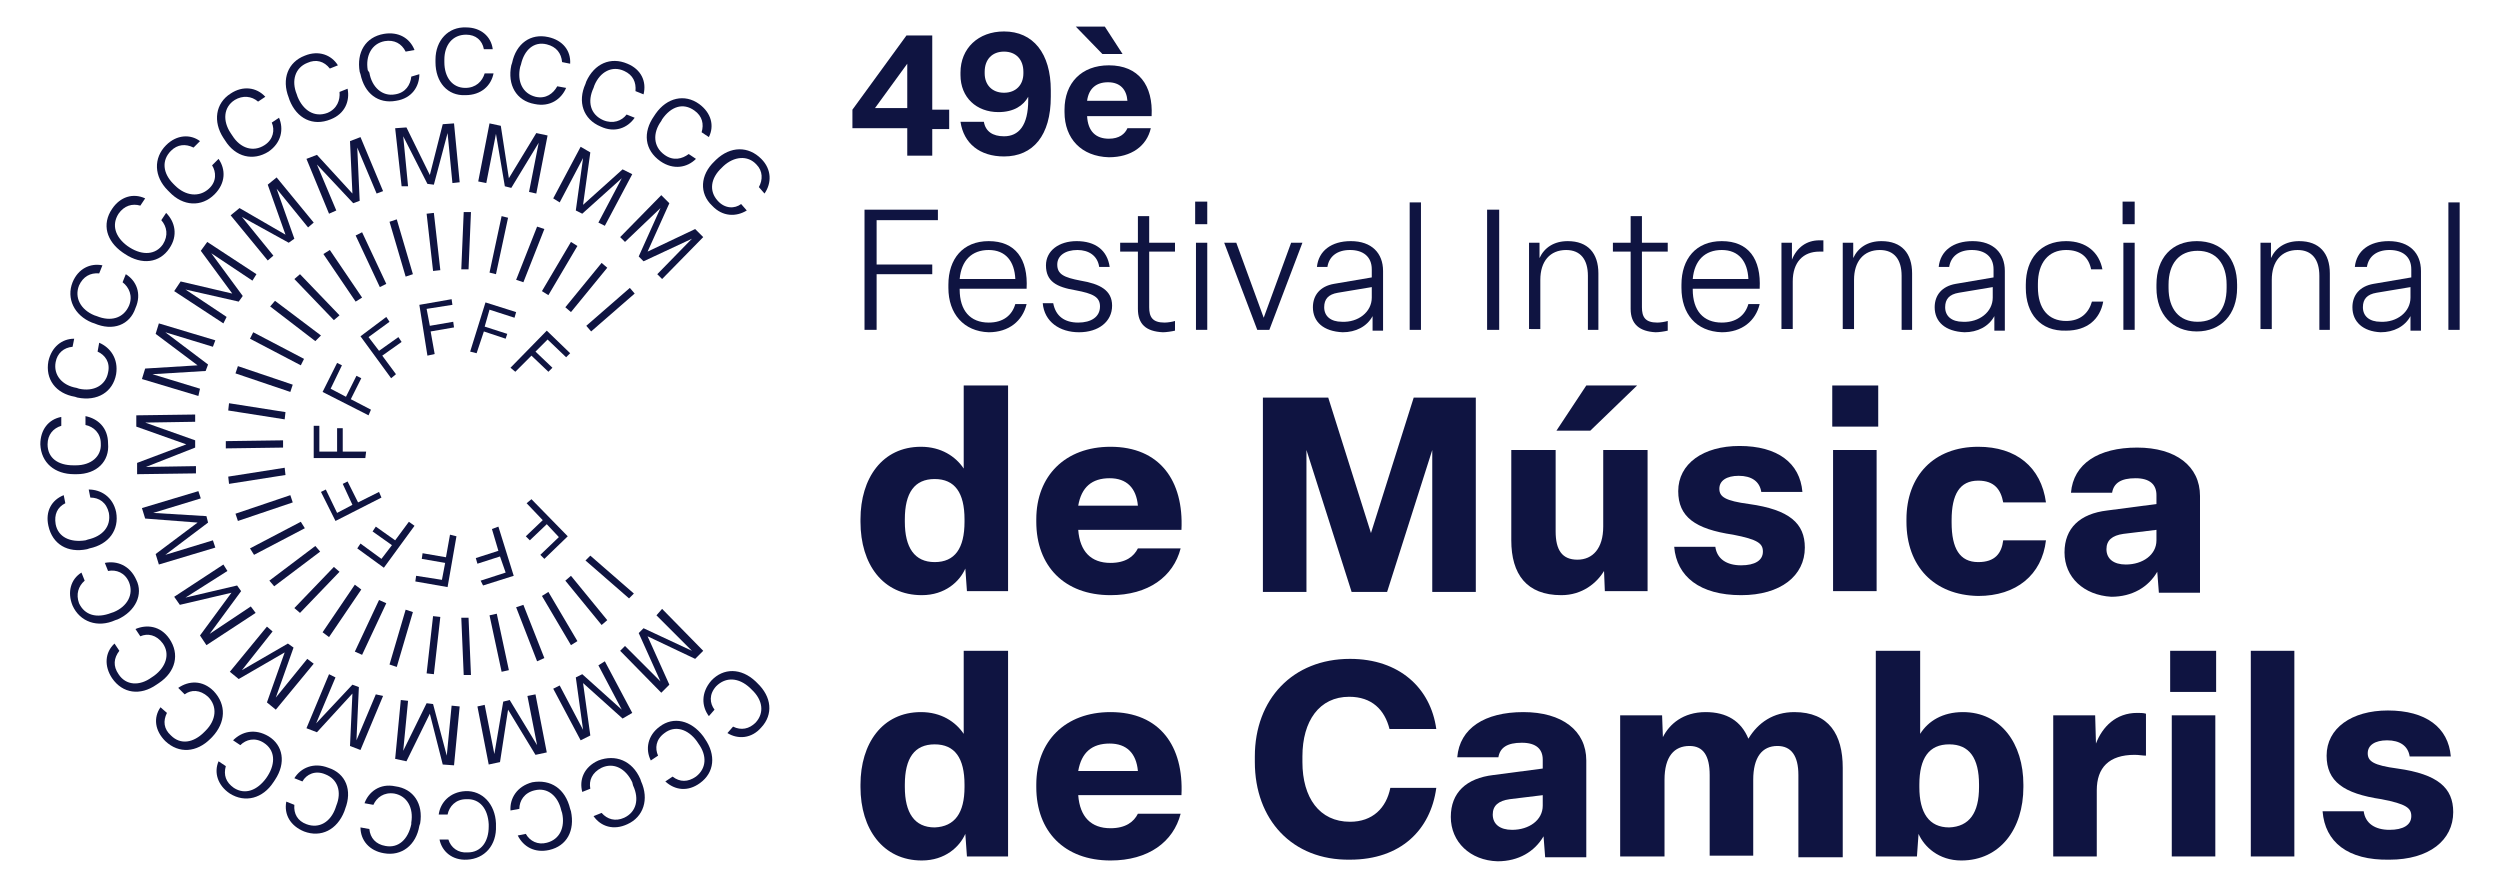<?xml version="1.0" encoding="utf-8"?>
<!-- Generator: Adobe Illustrator 28.3.0, SVG Export Plug-In . SVG Version: 6.00 Build 0)  -->
<svg version="1.1" id="Capa_1" xmlns="http://www.w3.org/2000/svg" xmlns:xlink="http://www.w3.org/1999/xlink" x="0px" y="0px"
	 viewBox="0 0 310 110" style="enable-background:new 0 0 310 110;" xml:space="preserve">
<style type="text/css">
	.st0{fill:#0F1441;}
</style>
<g>
	<g>
		<g>
			<path class="st0" d="M106.7,64.7v-0.3c0-5.1,2.7-9,7.5-9c2.5,0,4.3,1.2,5.3,2.7V47.8h5.5v25.5h-5.1l-0.2-2.8
				c-0.7,1.6-2.5,3.3-5.4,3.3C109.5,73.8,106.7,70,106.7,64.7z M119.6,64.7v-0.3c0-3.3-1.2-5-3.7-5c-2.5,0-3.7,1.7-3.7,5v0.3
				c0,3.2,1.2,5,3.7,5C118.4,69.7,119.6,68,119.6,64.7z"/>
			<path class="st0" d="M128.5,64.7v-0.3c0-5.4,3.6-9,9.2-9c6.1,0,9.1,4.2,8.8,10.3h-12.8c0.2,2.7,1.6,4.1,4,4.1
				c1.9,0,2.9-0.8,3.4-1.8h5.3c-0.9,3.5-4,5.8-8.7,5.8C132,73.8,128.5,70.2,128.5,64.7z M141.1,62.7c-0.2-2.2-1.4-3.4-3.5-3.4
				c-2.2,0-3.5,1.1-3.9,3.4H141.1z"/>
			<path class="st0" d="M156.6,73.4V49.3h8.1l5.3,16.8l5.3-16.8h7.7v24.1h-5.4V55.8l-5.6,17.6h-4.4l-5.6-17.6v17.6H156.6z"/>
			<path class="st0" d="M187.4,67V55.8h5.5v10.1c0,2.3,0.8,3.5,2.7,3.5c1.9,0,3.2-1.4,3.2-4.1v-9.5h5.5v17.5H199l-0.1-2.5
				c-0.9,1.5-2.7,3-5.3,3C189.3,73.8,187.4,71.2,187.4,67z M193,53.4l3.7-5.6h6.3l-5.8,5.6H193z"/>
			<path class="st0" d="M207.6,67.8h5.1c0.2,1.5,1.4,2.3,3.2,2.3c1.7,0,2.7-0.6,2.7-1.7c0-1-0.6-1.5-3.7-2.1
				c-4.7-0.7-6.8-2.2-6.8-5.4c0-3.4,3.1-5.6,7.6-5.6c4.7,0,7.5,2.1,7.8,5.7h-5.1c-0.2-1.3-1.2-2-2.8-2c-1.5,0-2.4,0.6-2.4,1.6
				c0,1,0.7,1.5,3.7,1.9c5,0.7,6.9,2.4,6.9,5.4c0,3.5-3,5.9-7.9,5.9C210.8,73.8,207.9,71.5,207.6,67.8z"/>
			<path class="st0" d="M227.2,52.9v-5.1h5.7v5.1H227.2z M227.3,73.4V55.8h5.4v17.5H227.3z"/>
			<path class="st0" d="M236.4,64.7v-0.3c0-5.4,3.4-9,8.9-9c4.7,0,7.8,2.5,8.4,6.9h-5.3c-0.3-1.6-1.1-2.7-3.1-2.7
				c-2.3,0-3.3,1.7-3.3,4.9v0.3c0,3.2,1,4.9,3.3,4.9c2.1,0,2.9-1.1,3.1-2.7h5.3c-0.5,4.3-3.7,6.9-8.4,6.9
				C239.8,73.8,236.4,70.2,236.4,64.7z"/>
			<path class="st0" d="M256,68.5c0-3,1.9-4.8,5.3-5.2l6.1-0.8v-1.1c0-1.3-0.8-2.1-2.6-2.1c-1.8,0-2.7,0.6-2.9,1.8h-5.1
				c0.3-3.6,3.4-5.6,8.2-5.6c4.8,0,7.8,2.3,7.8,6v12h-5.1l-0.2-2.6c-1.1,1.9-3.1,3.1-5.7,3.1C258.4,73.8,256,71.6,256,68.5z
				 M267.4,67v-1.3l-4.1,0.5c-1.4,0.2-2.1,0.8-2.1,1.9c0,1.2,0.9,1.9,2.4,1.9C265.7,70,267.4,68.8,267.4,67z"/>
		</g>
		<g>
			<path class="st0" d="M106.7,97.6v-0.3c0-5.1,2.7-9,7.5-9c2.5,0,4.3,1.2,5.3,2.7V80.7h5.5v25.5h-5.1l-0.2-2.8
				c-0.7,1.6-2.5,3.3-5.4,3.3C109.5,106.7,106.7,102.8,106.7,97.6z M119.6,97.6v-0.3c0-3.3-1.2-5-3.7-5c-2.5,0-3.7,1.7-3.7,5v0.3
				c0,3.2,1.2,5,3.7,5C118.4,102.5,119.6,100.8,119.6,97.6z"/>
			<path class="st0" d="M128.5,97.6v-0.3c0-5.4,3.6-9,9.2-9c6.1,0,9.1,4.2,8.8,10.3h-12.8c0.2,2.7,1.6,4.1,4,4.1
				c1.9,0,2.9-0.8,3.4-1.8h5.3c-0.9,3.5-4,5.8-8.7,5.8C132,106.7,128.5,103.1,128.5,97.6z M141.1,95.6c-0.2-2.2-1.4-3.4-3.5-3.4
				c-2.2,0-3.5,1.1-3.9,3.4H141.1z"/>
			<path class="st0" d="M155.6,94.5v-0.7c0-7.1,4.7-12.1,11.8-12.1c6.1,0,10,3.6,10.7,8.7h-5.8c-0.6-2.4-2.2-4-5-4
				c-3.7,0-5.8,3-5.8,7.4v0.7c0,4.4,2.1,7.4,5.9,7.4c2.8,0,4.5-1.7,5-4.2h5.7c-0.7,5.2-4.4,8.9-10.7,8.9
				C160.2,106.7,155.6,101.6,155.6,94.5z"/>
			<path class="st0" d="M179.9,101.3c0-3,1.9-4.8,5.3-5.2l6.1-0.8v-1.1c0-1.3-0.8-2.1-2.6-2.1c-1.8,0-2.7,0.6-2.9,1.8h-5.1
				c0.3-3.6,3.4-5.6,8.2-5.6c4.8,0,7.8,2.3,7.8,6v12h-5.1l-0.2-2.6c-1.1,1.9-3.1,3.1-5.7,3.1C182.3,106.7,179.9,104.4,179.9,101.3z
				 M191.3,99.9v-1.3l-4.1,0.5c-1.4,0.2-2.1,0.8-2.1,1.9c0,1.2,0.9,1.9,2.4,1.9C189.6,102.9,191.3,101.7,191.3,99.9z"/>
			<path class="st0" d="M200.9,106.2V88.7h5.2l0.1,2.7c0.8-1.6,2.5-3.1,5.3-3.1c2.6,0,4.4,1.1,5.3,3.3c1.2-2,3.1-3.3,5.7-3.3
				c4.3,0,6,2.8,6,6.9v11.1H223V96.1c0-2.4-0.9-3.6-2.6-3.6c-1.9,0-3,1.4-3,4.2v9.4h-5.4V96.1c0-2.4-0.8-3.6-2.5-3.6
				c-1.9,0-3.1,1.3-3.1,4.2v9.5H200.9z"/>
			<path class="st0" d="M237.9,103.4l-0.2,2.8h-5.1V80.7h5.5V91c1-1.6,2.8-2.7,5.3-2.7c4.7,0,7.5,3.9,7.5,9v0.3
				c0,5.2-2.9,9.1-7.7,9.1C240.4,106.7,238.6,105,237.9,103.4z M245.4,97.6v-0.3c0-3.3-1.2-5-3.7-5c-2.5,0-3.7,1.7-3.7,5v0.3
				c0,3.2,1.2,5,3.7,5C244.2,102.5,245.4,100.8,245.4,97.6z"/>
			<path class="st0" d="M254.6,106.2V88.7h5.2l0.1,3.5c0.8-2.1,2.5-3.8,5.1-3.8c0.4,0,0.8,0,1.1,0.1v5.2c-0.4,0-0.9-0.1-1.4-0.1
				c-3.2,0-4.7,1.6-4.7,4.4v8.2H254.6z"/>
			<path class="st0" d="M269.1,85.8v-5.1h5.7v5.1H269.1z M269.3,106.2V88.7h5.4v17.5H269.3z"/>
			<path class="st0" d="M279.1,106.2V80.7h5.4v25.5H279.1z"/>
			<path class="st0" d="M288,100.6h5.1c0.2,1.5,1.4,2.3,3.2,2.3c1.7,0,2.7-0.6,2.7-1.7c0-1-0.6-1.5-3.7-2.1
				c-4.7-0.7-6.8-2.2-6.8-5.4c0-3.4,3.1-5.6,7.6-5.6c4.7,0,7.5,2.1,7.8,5.7h-5.1c-0.2-1.3-1.2-2-2.8-2c-1.5,0-2.4,0.6-2.4,1.6
				c0,1,0.7,1.5,3.7,1.9c5,0.7,6.9,2.4,6.9,5.4c0,3.5-3,5.9-7.9,5.9C291.1,106.7,288.3,104.4,288,100.6z"/>
		</g>
		<g>
			<path class="st0" d="M112.5,19.2v-3.3h-6.8v-2.3l6.7-9.2h3.2v9.2h2.1v2.4h-2.1v3.3H112.5z M108.5,13.4h4V7.9L108.5,13.4z"/>
			<path class="st0" d="M119.1,15.1h2.9c0.2,1.2,1.1,1.8,2.5,1.8c1.8,0,3-1.3,3-4.5V12c-0.6,1.1-1.8,1.9-3.7,1.9
				c-2.7,0-4.7-1.8-4.7-4.6V9c0-3,2.2-5.1,5.4-5.1c3.6,0,5.8,2.7,5.8,7.3V12c0,4.8-2.2,7.4-5.8,7.4
				C121.5,19.4,119.5,17.8,119.1,15.1z M126.9,9.1V8.9c0-1.5-0.9-2.5-2.4-2.5c-1.5,0-2.4,1-2.4,2.5v0.2c0,1.4,0.9,2.4,2.4,2.4
				C126,11.5,126.9,10.5,126.9,9.1z"/>
			<path class="st0" d="M132,13.9v-0.3c0-3.3,2.1-5.5,5.5-5.5c3.7,0,5.5,2.5,5.3,6.3h-8c0.1,1.9,1.1,2.8,2.7,2.8
				c1.3,0,2-0.6,2.3-1.3h2.9c-0.5,2.2-2.4,3.6-5.2,3.6C134.1,19.4,132,17.2,132,13.9z M136.7,6.7l-3.3-3.4h3.6l2.2,3.4H136.7z
				 M139.8,12.5c-0.1-1.4-0.9-2.3-2.4-2.3c-1.5,0-2.4,0.8-2.6,2.3H139.8z"/>
		</g>
		<g>
			<path class="st0" d="M107.2,40.9V26h9.1v1.3h-7.6v5.5h6.9V34h-6.9v6.9H107.2z"/>
			<path class="st0" d="M117.6,35.7v-0.4c0-3.2,1.8-5.4,5-5.4c3.3,0,4.9,2.2,4.7,5.9H119v0.1c0,2.6,1.3,4.1,3.6,4.1
				c1.8,0,2.9-0.9,3.3-2.3h1.4c-0.5,2.1-2.2,3.5-4.7,3.5C119.5,41.1,117.6,38.9,117.6,35.7z M125.9,34.6c-0.1-2.2-1.2-3.6-3.3-3.6
				c-2.1,0-3.4,1.3-3.6,3.6H125.9z"/>
			<path class="st0" d="M129.3,37.6h1.3c0.3,1.6,1.4,2.4,3.1,2.4c1.6,0,2.7-0.7,2.7-2c0-1.2-0.9-1.6-3-2c-2.4-0.4-3.7-1.1-3.7-3.1
				c0-1.8,1.6-3,3.8-3c2.3,0,3.8,1.1,4.1,3.2h-1.3c-0.2-1.4-1.3-2.1-2.7-2.1c-1.5,0-2.5,0.7-2.5,1.8c0,1.2,0.8,1.6,2.9,2
				c2.4,0.4,3.9,1.2,3.9,3.1c0,2-1.7,3.3-4.1,3.3S129.5,39.9,129.3,37.6z"/>
			<path class="st0" d="M141.1,38.3v-7.1h-2.2v-1.1h2.2v-3.3h1.4v3.3h3.2v1.1h-3.2v6.9c0,1.2,0.4,1.9,1.9,1.9c0.4,0,1-0.1,1.3-0.2
				v1.2c-0.4,0.1-1.1,0.2-1.5,0.2C142.1,41.1,141.1,40.2,141.1,38.3z"/>
			<path class="st0" d="M148.2,27.8v-2.8h1.5v2.8H148.2z M148.3,40.9V30.1h1.4v10.8H148.3z"/>
			<path class="st0" d="M155.9,40.9l-4.1-10.8h1.5l3.4,9.3l3.4-9.3h1.4l-4.1,10.8H155.9z"/>
			<path class="st0" d="M162.8,38.1c0-1.5,0.9-2.6,2.6-2.9l4.7-0.8v-1c0-1.6-1.1-2.4-2.7-2.4c-1.6,0-2.6,0.8-2.8,2.1h-1.3
				c0.2-2,1.8-3.2,4.2-3.2c2.6,0,4,1.5,4,3.7v7.4h-1.3l0-1.8c-0.7,1.3-2.1,2-3.7,2C164.1,41.1,162.8,39.9,162.8,38.1z M170.1,36.9
				v-1.3l-4.2,0.7c-1.2,0.2-1.7,0.8-1.7,1.8c0,1.1,0.8,1.8,2.2,1.8C168.4,40,170.1,38.7,170.1,36.9z"/>
			<path class="st0" d="M174.8,40.9V25.1h1.4v15.8H174.8z"/>
			<path class="st0" d="M184.4,40.9V26h1.5v14.9H184.4z"/>
			<path class="st0" d="M189.6,40.9V30.1h1.3l0,1.9c0.6-1.3,1.8-2.1,3.5-2.1c2.5,0,3.8,1.5,3.8,4v7h-1.3v-6.7c0-2-0.9-3.2-2.7-3.2
				c-2,0-3.2,1.4-3.2,3.7v6.1H189.6z"/>
			<path class="st0" d="M202.2,38.3v-7.1H200v-1.1h2.2v-3.3h1.4v3.3h3.2v1.1h-3.2v6.9c0,1.2,0.4,1.9,1.9,1.9c0.4,0,1-0.1,1.3-0.2
				v1.2c-0.4,0.1-1.1,0.2-1.5,0.2C203.3,41.1,202.2,40.2,202.2,38.3z"/>
			<path class="st0" d="M208.5,35.7v-0.4c0-3.2,1.8-5.4,5-5.4c3.3,0,4.9,2.2,4.7,5.9h-8.3v0.1c0,2.6,1.3,4.1,3.6,4.1
				c1.8,0,2.9-0.9,3.3-2.3h1.4c-0.5,2.1-2.2,3.5-4.7,3.5C210.3,41.1,208.5,38.9,208.5,35.7z M216.8,34.6c-0.1-2.2-1.2-3.6-3.3-3.6
				c-2.1,0-3.4,1.3-3.6,3.6H216.8z"/>
			<path class="st0" d="M220.9,40.9V30.1h1.3l0,2.1c0.6-1.5,1.8-2.4,3.4-2.4c0.1,0,0.3,0,0.5,0v1.4c-0.2,0-0.3,0-0.5,0
				c-2,0-3.3,1.3-3.3,3.7v5.9H220.9z"/>
			<path class="st0" d="M228.5,40.9V30.1h1.3l0,1.9c0.6-1.3,1.8-2.1,3.5-2.1c2.5,0,3.8,1.5,3.8,4v7h-1.3v-6.7c0-2-0.9-3.2-2.7-3.2
				c-2,0-3.2,1.4-3.2,3.7v6.1H228.5z"/>
			<path class="st0" d="M239.9,38.1c0-1.5,0.9-2.6,2.6-2.9l4.7-0.8v-1c0-1.6-1.1-2.4-2.7-2.4c-1.6,0-2.6,0.8-2.8,2.1h-1.3
				c0.2-2,1.8-3.2,4.2-3.2c2.6,0,4,1.5,4,3.7v7.4h-1.3l0-1.8c-0.7,1.3-2.1,2-3.7,2C241.2,41.1,239.9,39.9,239.9,38.1z M247.1,36.9
				v-1.3l-4.2,0.7c-1.2,0.2-1.7,0.8-1.7,1.8c0,1.1,0.8,1.8,2.2,1.8C245.4,40,247.1,38.7,247.1,36.9z"/>
			<path class="st0" d="M251.2,35.7v-0.4c0-3.2,1.8-5.4,5-5.4c2.5,0,4.1,1.4,4.5,3.5h-1.4c-0.3-1.5-1.3-2.4-3.1-2.4
				c-2.2,0-3.5,1.6-3.5,4.2v0.4c0,2.7,1.3,4.2,3.5,4.2c1.8,0,2.8-1,3.2-2.4h1.4c-0.4,2.2-2,3.6-4.6,3.6
				C253,41.1,251.2,38.9,251.2,35.7z"/>
			<path class="st0" d="M263.2,27.8v-2.8h1.5v2.8H263.2z M263.3,40.9V30.1h1.4v10.8H263.3z"/>
			<path class="st0" d="M267.4,35.7v-0.4c0-3.3,1.9-5.4,5-5.4c3.1,0,5,2.1,5,5.4v0.4c0,3.3-2,5.4-5,5.4
				C269.4,41.1,267.4,39,267.4,35.7z M276.1,35.7v-0.4c0-2.6-1.3-4.2-3.6-4.2c-2.3,0-3.6,1.6-3.6,4.2v0.4c0,2.6,1.3,4.2,3.6,4.2
				C274.8,39.9,276.1,38.4,276.1,35.7z"/>
			<path class="st0" d="M280.3,40.9V30.1h1.3l0,1.9c0.6-1.3,1.8-2.1,3.5-2.1c2.5,0,3.8,1.5,3.8,4v7h-1.3v-6.7c0-2-0.9-3.2-2.7-3.2
				c-2,0-3.2,1.4-3.2,3.7v6.1H280.3z"/>
			<path class="st0" d="M291.7,38.1c0-1.5,0.9-2.6,2.6-2.9l4.7-0.8v-1c0-1.6-1.1-2.4-2.7-2.4c-1.6,0-2.6,0.8-2.8,2.1H292
				c0.2-2,1.8-3.2,4.2-3.2c2.6,0,4,1.5,4,3.7v7.4h-1.3l0-1.8c-0.7,1.3-2.1,2-3.7,2C293,41.1,291.7,39.9,291.7,38.1z M298.9,36.9
				v-1.3l-4.2,0.7c-1.2,0.2-1.7,0.8-1.7,1.8c0,1.1,0.8,1.8,2.2,1.8C297.2,40,298.9,38.7,298.9,36.9z"/>
			<path class="st0" d="M303.6,40.9V25.1h1.4v15.8H303.6z"/>
		</g>
	</g>
	<g>
		<g>
			<path class="st0" d="M93.7,84.5l0.2,0.2c1.8,1.7,2,3.9,0.5,5.5c-1.2,1.4-2.9,1.5-4.2,0.7l0.7-0.8c1,0.5,2,0.3,2.8-0.5
				c1.1-1.2,0.9-2.8-0.5-4.1L93,85.3c-1.4-1.3-3-1.4-4.2-0.2c-0.9,1-0.8,2.1-0.2,2.9l-0.7,0.8c-0.9-1.2-1-2.9,0.3-4.4
				C89.7,82.8,91.9,82.8,93.7,84.5z"/>
			<path class="st0" d="M87.2,91.3l0.2,0.3c1.4,2,1.2,4.2-0.6,5.5c-1.5,1.1-3.1,0.9-4.3-0.2l0.9-0.6c0.9,0.7,1.9,0.7,2.9,0
				c1.3-1,1.4-2.6,0.3-4.1l-0.2-0.3c-1.1-1.5-2.7-2-4-1c-1.1,0.8-1.2,1.9-0.8,2.8l-0.9,0.6c-0.7-1.4-0.4-3.1,1.1-4.2
				C83.5,88.8,85.7,89.3,87.2,91.3z"/>
			<path class="st0" d="M79.4,96.6l0.1,0.3c1,2.2,0.3,4.4-1.7,5.3c-1.7,0.8-3.3,0.3-4.2-1l1-0.4c0.7,0.8,1.7,1.1,2.8,0.6
				c1.5-0.7,1.9-2.3,1.1-4L78.4,97c-0.8-1.7-2.3-2.5-3.8-1.8c-1.2,0.6-1.6,1.6-1.4,2.6l-1,0.4c-0.4-1.5,0.2-3.1,2-3.9
				C76.3,93.5,78.4,94.3,79.4,96.6z"/>
			<path class="st0" d="M70.7,100.3l0.1,0.3c0.5,2.4-0.5,4.3-2.7,4.8c-1.8,0.4-3.2-0.4-3.9-1.8l1-0.2c0.5,0.9,1.5,1.4,2.6,1.1
				c1.6-0.4,2.3-1.9,1.9-3.7l-0.1-0.3c-0.4-1.8-1.7-2.9-3.3-2.5c-1.3,0.3-1.9,1.3-1.9,2.3l-1.1,0.2c-0.1-1.5,0.8-3,2.7-3.5
				C68.3,96.6,70.1,97.8,70.7,100.3z"/>
			<path class="st0" d="M61.5,102.1l0,0.3c0.1,2.4-1.4,4.1-3.6,4.2c-1.8,0.1-3.1-1-3.4-2.5l1.1,0c0.3,1,1.2,1.7,2.4,1.6
				c1.7,0,2.6-1.4,2.6-3.2l0-0.3c-0.1-1.9-1.1-3.2-2.8-3.1c-1.3,0-2.1,0.9-2.3,1.9l-1.1,0c0.2-1.5,1.4-2.8,3.3-2.9
				C59.8,98,61.4,99.7,61.5,102.1z"/>
			<path class="st0" d="M52.1,102.1l-0.1,0.3c-0.4,2.4-2.2,3.8-4.4,3.4c-1.8-0.3-2.9-1.6-2.9-3.2l1.1,0.2c0.1,1.1,0.8,1.9,2,2.1
				c1.6,0.3,2.8-0.8,3.2-2.7L51,102c0.3-1.8-0.5-3.3-2.1-3.6c-1.3-0.2-2.2,0.5-2.6,1.4l-1.1-0.2c0.5-1.4,1.9-2.5,3.8-2.1
				C51.3,97.8,52.5,99.7,52.1,102.1z"/>
			<path class="st0" d="M42.8,100.3l-0.1,0.3c-0.9,2.3-2.9,3.3-5,2.5c-1.7-0.7-2.5-2.1-2.2-3.7l1,0.4c-0.1,1.1,0.4,2,1.5,2.4
				c1.6,0.6,3-0.3,3.6-2l0.1-0.3c0.7-1.7,0.2-3.3-1.4-3.9c-1.2-0.5-2.3,0-2.8,0.9l-1-0.4c0.8-1.3,2.4-2,4.2-1.3
				C42.9,95.9,43.7,98,42.8,100.3z"/>
			<path class="st0" d="M34.1,96.7l-0.2,0.3c-1.3,2-3.5,2.6-5.4,1.4c-1.5-1-2-2.6-1.4-4l0.9,0.6c-0.3,1.1,0,2,1,2.7
				c1.4,0.9,2.9,0.3,4-1.2l0.2-0.3c1-1.6,0.9-3.2-0.5-4.1c-1.1-0.7-2.2-0.4-2.9,0.3l-0.9-0.6c1.1-1.1,2.7-1.5,4.4-0.5
				C35.1,92.4,35.5,94.6,34.1,96.7z"/>
			<path class="st0" d="M26.3,91.4l-0.2,0.2c-1.7,1.7-3.9,1.9-5.6,0.3c-1.3-1.3-1.5-2.9-0.6-4.2l0.8,0.7c-0.5,1-0.4,2,0.5,2.8
				c1.2,1.2,2.8,0.9,4.1-0.4l0.2-0.2c1.3-1.3,1.5-3,0.3-4.2c-1-0.9-2.1-0.9-2.9-0.3l-0.8-0.8c1.3-0.9,3-1,4.4,0.4
				C28.1,87.4,28,89.6,26.3,91.4z"/>
			<path class="st0" d="M19.7,84.7l-0.3,0.2c-2,1.4-4.2,1.1-5.5-0.8c-1-1.5-0.9-3.2,0.3-4.3l0.6,0.9c-0.7,0.9-0.8,1.9-0.1,2.9
				c0.9,1.4,2.6,1.5,4.1,0.4l0.3-0.2c1.5-1.1,2-2.7,1.1-4c-0.8-1.1-1.9-1.3-2.8-0.9L16.8,78c1.4-0.6,3.1-0.4,4.2,1.2
				C22.3,81.1,21.8,83.3,19.7,84.7z"/>
			<path class="st0" d="M14.6,76.8l-0.3,0.1c-2.2,1-4.4,0.2-5.3-1.8c-0.7-1.7-0.2-3.3,1.1-4.1l0.4,1c-0.8,0.7-1.1,1.7-0.7,2.8
				c0.7,1.5,2.2,1.9,4,1.2l0.3-0.1c1.7-0.7,2.5-2.2,1.9-3.7c-0.5-1.2-1.6-1.6-2.6-1.4l-0.4-1c1.5-0.3,3.1,0.3,3.9,2.1
				C17.8,73.7,16.8,75.8,14.6,76.8z"/>
			<path class="st0" d="M11.1,68l-0.3,0.1c-2.4,0.5-4.3-0.6-4.8-2.9c-0.4-1.8,0.4-3.2,1.9-3.8l0.2,1c-1,0.5-1.4,1.4-1.2,2.6
				c0.3,1.6,1.8,2.3,3.7,2l0.3-0.1c1.8-0.4,2.9-1.6,2.6-3.3c-0.3-1.3-1.2-1.9-2.3-1.9L11,60.7c1.5,0,3,0.9,3.4,2.8
				C14.8,65.7,13.5,67.5,11.1,68z"/>
			<path class="st0" d="M9.5,58.8l-0.3,0c-2.4,0-4.1-1.4-4.2-3.7c0-1.8,1-3.1,2.6-3.4l0,1.1c-1,0.3-1.7,1.1-1.7,2.3
				c0,1.7,1.3,2.6,3.2,2.6l0.3,0c1.9,0,3.2-1.1,3.1-2.7c0-1.3-0.9-2.1-1.9-2.3l0-1.1c1.5,0.3,2.8,1.4,2.8,3.4
				C13.6,57.2,12,58.8,9.5,58.8z"/>
			<path class="st0" d="M9.6,49.3l-0.3-0.1C6.9,48.8,5.6,47,6,44.8C6.4,43,7.7,42,9.2,42L9,43c-1.1,0.1-1.9,0.8-2.1,1.9
				c-0.3,1.6,0.8,2.9,2.6,3.2l0.3,0.1c1.8,0.4,3.3-0.4,3.6-2c0.3-1.3-0.4-2.2-1.3-2.6l0.2-1.1c1.4,0.6,2.4,2,2.1,3.9
				C14,48.6,12.1,49.8,9.6,49.3z"/>
			<path class="st0" d="M11.7,40.1L11.4,40c-2.2-0.9-3.2-3-2.4-5c0.7-1.7,2.2-2.4,3.7-2.1l-0.4,1c-1.1-0.1-2,0.4-2.5,1.5
				c-0.6,1.5,0.2,3,1.9,3.7l0.3,0.1c1.7,0.7,3.3,0.3,4-1.3c0.5-1.2,0-2.3-0.8-2.9l0.4-1c1.3,0.8,2,2.4,1.2,4.2
				C16.1,40.3,14,41.1,11.7,40.1z"/>
			<path class="st0" d="M15.5,31.5l-0.3-0.2c-2-1.4-2.6-3.5-1.3-5.4c1-1.5,2.6-2,4.1-1.3l-0.6,0.9c-1-0.3-2,0-2.7,1
				c-0.9,1.4-0.4,2.9,1.1,4l0.3,0.2c1.6,1,3.2,0.9,4.1-0.4c0.7-1.1,0.5-2.2-0.2-3l0.6-0.9c1.1,1.1,1.5,2.8,0.4,4.4
				C19.8,32.6,17.6,32.9,15.5,31.5z"/>
			<path class="st0" d="M21,23.8l-0.2-0.2c-1.7-1.7-1.8-4-0.2-5.6c1.3-1.3,3-1.4,4.2-0.5L24,18.3c-1-0.5-2-0.4-2.8,0.4
				c-1.2,1.2-1,2.8,0.3,4.1l0.2,0.2c1.3,1.3,3,1.5,4.2,0.4c1-0.9,0.9-2.1,0.4-2.9l0.8-0.8c0.9,1.3,0.9,3-0.5,4.4
				C25,25.7,22.7,25.6,21,23.8z"/>
			<path class="st0" d="M27.9,17.4l-0.2-0.3c-1.3-2-1-4.3,0.9-5.5c1.5-1,3.2-0.8,4.3,0.4l-0.9,0.6c-0.8-0.7-1.9-0.8-2.9-0.2
				c-1.4,0.9-1.5,2.6-0.5,4.1l0.2,0.3c1,1.6,2.6,2.1,4,1.2c1.1-0.7,1.3-1.9,0.9-2.8l0.9-0.6c0.6,1.4,0.3,3.1-1.3,4.2
				C31.4,20,29.2,19.5,27.9,17.4z"/>
			<path class="st0" d="M35.9,12.4l-0.1-0.3c-0.9-2.3-0.1-4.4,2-5.2c1.7-0.7,3.3-0.1,4.1,1.2l-1,0.4c-0.7-0.9-1.7-1.2-2.8-0.7
				c-1.5,0.6-2,2.2-1.3,3.9l0.1,0.3c0.7,1.7,2.1,2.6,3.7,2c1.2-0.5,1.6-1.6,1.5-2.6l1-0.4c0.3,1.5-0.3,3.1-2.1,3.8
				C38.8,15.7,36.8,14.7,35.9,12.4z"/>
			<path class="st0" d="M44.7,9.2l-0.1-0.3c-0.4-2.4,0.7-4.3,3-4.7c1.8-0.3,3.2,0.5,3.8,2l-1.1,0.2c-0.5-1-1.4-1.5-2.6-1.3
				c-1.6,0.3-2.4,1.8-2.1,3.6L45.8,9c0.3,1.8,1.6,3,3.2,2.7c1.3-0.2,1.9-1.2,2-2.2L52,9.2c0,1.5-0.9,3-2.9,3.3
				C46.9,12.9,45.2,11.6,44.7,9.2z"/>
			<path class="st0" d="M54,7.7l0-0.3c0-2.4,1.6-4.1,3.8-4c1.8,0,3.1,1.1,3.3,2.7l-1.1,0C59.8,5,59,4.3,57.8,4.3
				c-1.7,0-2.7,1.3-2.7,3.1l0,0.3c0,1.9,1,3.2,2.6,3.2c1.3,0,2.1-0.8,2.4-1.8l1.1,0c-0.3,1.5-1.5,2.7-3.5,2.7
				C55.5,11.9,54,10.2,54,7.7z"/>
			<path class="st0" d="M63.4,8.1l0.1-0.3C64,5.4,65.8,4.1,68,4.6c1.8,0.4,2.8,1.7,2.7,3.3l-1-0.2c-0.1-1.1-0.7-1.9-1.9-2.2
				C66.2,5.1,65,6.2,64.6,8l-0.1,0.3c-0.4,1.8,0.3,3.3,1.9,3.7c1.3,0.3,2.2-0.4,2.7-1.3l1.1,0.2c-0.6,1.4-2,2.4-3.9,2
				C64,12.5,62.9,10.5,63.4,8.1z"/>
			<path class="st0" d="M72.6,10.4l0.1-0.3c1-2.2,3-3.1,5.1-2.2c1.7,0.7,2.4,2.2,2,3.8l-1-0.4c0.1-1.1-0.3-2-1.4-2.5
				c-1.5-0.7-3,0.1-3.7,1.8l-0.1,0.3c-0.8,1.7-0.4,3.3,1.2,4c1.2,0.5,2.3,0.1,2.9-0.7l1,0.4c-0.9,1.3-2.5,1.9-4.2,1.1
				C72.3,14.8,71.6,12.6,72.6,10.4z"/>
			<path class="st0" d="M81.1,14.4l0.2-0.3c1.4-2,3.6-2.5,5.4-1.2c1.5,1.1,1.9,2.7,1.2,4.1l-0.9-0.6c0.3-1,0.1-2-0.9-2.7
				c-1.4-1-2.9-0.5-4,1.1L82,15c-1.1,1.5-1,3.2,0.4,4.2c1.1,0.8,2.2,0.5,3-0.1l0.9,0.6c-1.1,1.1-2.8,1.4-4.4,0.3
				C79.9,18.6,79.7,16.4,81.1,14.4z"/>
			<path class="st0" d="M88.6,20l0.2-0.2c1.8-1.7,4-1.7,5.6-0.1c1.3,1.3,1.3,3,0.4,4.3l-0.7-0.8c0.5-0.9,0.5-2-0.3-2.8
				c-1.1-1.2-2.8-1-4.1,0.2l-0.2,0.2c-1.4,1.3-1.6,2.9-0.5,4.1c0.9,1,2.1,1,2.9,0.4l0.7,0.8c-1.3,0.8-3,0.8-4.3-0.6
				C86.7,24,86.8,21.7,88.6,20z"/>
		</g>
		<g>
			<path class="st0" d="M82.1,75.5l5.1,5.2l-1,1l-5.9-2.8l2.7,6l-1,1l-5.1-5.2l0.6-0.6l4.4,4.4l-2.7-6l0.6-0.6l6,2.8l-4.4-4.4
				L82.1,75.5z"/>
			<path class="st0" d="M75,82l3.4,6.4l-1.2,0.7l-4.9-4.4l0.9,6.5L72,91.8l-3.4-6.4l0.8-0.4l2.9,5.5l-0.9-6.5l0.8-0.4l4.9,4.4
				l-2.9-5.5L75,82z"/>
			<path class="st0" d="M66.4,86.1l1.4,7.2l-1.4,0.3l-3.4-5.6l-1,6.5l-1.4,0.3l-1.4-7.2l0.9-0.2l1.2,6.1l1.1-6.5l0.8-0.2l3.4,5.6
				l-1.2-6.1L66.4,86.1z"/>
			<path class="st0" d="M57,87.6l-0.7,7.3l-1.4-0.1l-1.6-6.3l-2.9,5.9L49,94.1l0.7-7.3l0.9,0.1l-0.6,6.2l2.9-5.9l0.8,0.1l1.7,6.4
				l0.6-6.2L57,87.6z"/>
			<path class="st0" d="M47.5,86.3l-2.8,6.7l-1.3-0.5l0.3-6.5l-4.4,4.8L38,90.3l2.8-6.7l0.8,0.4l-2.4,5.7l4.5-4.8l0.8,0.3l-0.3,6.6
				l2.4-5.7L47.5,86.3z"/>
			<path class="st0" d="M38.9,82.3L34.2,88l-1.1-0.9l2.2-6.2l-5.7,3.3l-1.1-0.9l4.6-5.6l0.7,0.6L30,83.1l5.7-3.3l0.7,0.5l-2.2,6.2
				l3.9-4.8L38.9,82.3z"/>
			<path class="st0" d="M31.7,76l-6.1,4l-0.8-1.2l3.9-5.3l-6.4,1.5L21.6,74l6.1-4l0.5,0.8L23,74.1l6.4-1.5l0.5,0.7l-3.9,5.3l5.1-3.4
				L31.7,76z"/>
			<path class="st0" d="M26.7,67.9l-7,2.1l-0.4-1.3l5.2-3.9L18,64.3L17.6,63l7-2.1l0.3,0.9l-5.9,1.8l6.6,0.4l0.2,0.8l-5.3,4l5.9-1.8
				L26.7,67.9z"/>
			<path class="st0" d="M24.3,58.7L17,58.8l0-1.4l6.1-2.3l-6.2-2.2l0-1.4l7.3-0.1l0,0.9L18,52.4l6.2,2.2l0,0.9l-6.1,2.4l6.2-0.1
				L24.3,58.7z"/>
			<path class="st0" d="M24.6,49.1l-7-2.1l0.4-1.3l6.5-0.4l-5.2-3.9l0.4-1.3l7,2.1L26.4,43l-5.9-1.8l5.3,4L25.5,46l-6.6,0.4l5.9,1.8
				L24.6,49.1z"/>
			<path class="st0" d="M27.7,40.1l-6.1-4l0.8-1.2l6.4,1.5l-3.9-5.3l0.8-1.1l6.1,4l-0.5,0.8l-5.1-3.4l3.9,5.3l-0.5,0.7L23,35.9
				l5.1,3.4L27.7,40.1z"/>
			<path class="st0" d="M33.2,32.3l-4.6-5.6l1.1-0.9l5.7,3.3l-2.2-6.2l1.1-0.9l4.6,5.6l-0.7,0.6l-3.9-4.8l2.2,6.2l-0.7,0.5L30,26.9
				l3.9,4.8L33.2,32.3z"/>
			<path class="st0" d="M40.8,26.5L38,19.7l1.3-0.5l4.4,4.8l-0.3-6.5l1.3-0.5l2.8,6.7L46.7,24l-2.4-5.7l0.3,6.6l-0.8,0.3l-4.5-4.8
				l2.4,5.7L40.8,26.5z"/>
			<path class="st0" d="M49.8,23.1L49,15.9l1.4-0.1l2.9,5.9l1.6-6.3l1.4-0.1l0.7,7.3l-0.9,0.1l-0.6-6.2l-1.7,6.4L53,22.8L50,16.9
				l0.6,6.2L49.8,23.1z"/>
			<path class="st0" d="M59.3,22.5l1.4-7.2l1.4,0.3l1,6.5l3.4-5.6l1.4,0.3l-1.4,7.2l-0.9-0.2l1.2-6.1l-3.4,5.6l-0.8-0.2l-1.1-6.5
				l-1.2,6.1L59.3,22.5z"/>
			<path class="st0" d="M68.6,24.6l3.4-6.4l1.2,0.7l-0.9,6.5l4.9-4.4l1.2,0.6L75,28l-0.8-0.4l2.9-5.5l-4.9,4.4l-0.8-0.4l0.9-6.5
				l-2.9,5.5L68.6,24.6z"/>
			<path class="st0" d="M76.9,29.4l5.1-5.2l1,1l-2.7,6l5.9-2.8l1,1l-5.1,5.2l-0.6-0.6l4.3-4.4l-6,2.8l-0.6-0.6l2.7-6L77.5,30
				L76.9,29.4z"/>
		</g>
		<g>
			<path class="st0" d="M73.2,68.9l5.4,4.7L78,74.2l-5.4-4.7L73.2,68.9z"/>
			<path class="st0" d="M70.8,71.4l4.5,5.5l-0.7,0.6l-4.5-5.5L70.8,71.4z"/>
			<path class="st0" d="M68,73.4l3.6,6.1L70.8,80l-3.6-6.1L68,73.4z"/>
			<path class="st0" d="M64.9,75l2.6,6.6L66.6,82L64,75.3L64.9,75z"/>
			<path class="st0" d="M61.6,76.1l1.5,7l-0.9,0.2l-1.5-7L61.6,76.1z"/>
			<path class="st0" d="M58.1,76.6l0.3,7.1l-0.9,0l-0.3-7.1L58.1,76.6z"/>
			<path class="st0" d="M54.6,76.5l-0.8,7.1l-0.9-0.1l0.8-7.1L54.6,76.5z"/>
			<path class="st0" d="M51.2,75.9l-2,6.8l-0.9-0.3l2-6.8L51.2,75.9z"/>
			<path class="st0" d="M47.9,74.8l-3,6.4L44,80.8l3-6.4L47.9,74.8z"/>
			<path class="st0" d="M44.8,73.1l-4,5.9L40,78.4l4-5.9L44.8,73.1z"/>
			<path class="st0" d="M42.1,70.9l-4.9,5.1l-0.7-0.6l4.9-5.1L42.1,70.9z"/>
			<path class="st0" d="M39.7,68.4L34,72.7l-0.6-0.7l5.7-4.3L39.7,68.4z"/>
			<path class="st0" d="M37.8,65.5l-6.3,3.3L31,68l6.3-3.3L37.8,65.5z"/>
			<path class="st0" d="M36.3,62.3l-6.8,2.3l-0.3-0.9l6.8-2.3L36.3,62.3z"/>
			<path class="st0" d="M35.4,58.9l-7,1.1l-0.1-0.9l7-1.1L35.4,58.9z"/>
			<path class="st0" d="M35.1,55.5l-7.1,0.1l0-0.9l7.1-0.1L35.1,55.5z"/>
			<path class="st0" d="M35.3,52l-7-1.1l0.1-0.9l7,1.1L35.3,52z"/>
			<path class="st0" d="M36,48.6l-6.8-2.3l0.3-0.9l6.8,2.3L36,48.6z"/>
			<path class="st0" d="M37.3,45.3L31,42l0.4-0.8l6.3,3.3L37.3,45.3z"/>
			<path class="st0" d="M39.1,42.3L33.5,38l0.6-0.7l5.7,4.3L39.1,42.3z"/>
			<path class="st0" d="M41.4,39.7l-4.9-5.1l0.7-0.6l4.9,5.1L41.4,39.7z"/>
			<path class="st0" d="M44.1,37.4l-4-5.9l0.8-0.5l4,5.9L44.1,37.4z"/>
			<path class="st0" d="M47.1,35.6l-3-6.4l0.8-0.4l3,6.4L47.1,35.6z"/>
			<path class="st0" d="M50.3,34.3l-2-6.8l0.9-0.3l2,6.8L50.3,34.3z"/>
			<path class="st0" d="M53.7,33.6l-0.8-7.1l0.9-0.1l0.8,7.1L53.7,33.6z"/>
			<path class="st0" d="M57.2,33.4l0.3-7.1l0.9,0l-0.3,7.1L57.2,33.4z"/>
			<path class="st0" d="M60.7,33.8l1.5-7L63,27l-1.5,7L60.7,33.8z"/>
			<path class="st0" d="M64,34.7l2.6-6.6l0.9,0.3L64.9,35L64,34.7z"/>
			<path class="st0" d="M67.2,36.1l3.6-6.1l0.8,0.5L68,36.6L67.2,36.1z"/>
			<path class="st0" d="M70.1,38.1l4.5-5.5l0.7,0.6l-4.5,5.5L70.1,38.1z"/>
			<path class="st0" d="M72.7,40.4l5.4-4.7l0.6,0.7l-5.4,4.7L72.7,40.4z"/>
		</g>
		<g>
			<path class="st0" d="M65.9,61.9l4.5,4.6l-2.9,2.8L67,68.8l2.3-2.2L67.8,65l-2.1,2l-0.5-0.5l2.1-2l-2-2.1L65.9,61.9z"/>
			<path class="st0" d="M61.8,65.3l1.9,6.1l-3.8,1.2L59.6,72l3.1-1L62,69l-2.8,0.9L59,69.2l2.8-0.9L61,65.6L61.8,65.3z"/>
			<path class="st0" d="M56.6,66.5l-1.1,6.3l-4-0.7l0.1-0.7l3.2,0.5l0.4-2.1l-2.9-0.5l0.1-0.7l2.9,0.5l0.5-2.8L56.6,66.5z"/>
			<path class="st0" d="M51.4,65.2l-3.8,5.2L44.3,68l0.4-0.6l2.6,1.9l1.3-1.7l-2.4-1.7l0.4-0.6L49,67l1.7-2.3L51.4,65.2z"/>
			<path class="st0" d="M47.3,61.7l-5.7,2.9L39.8,61l0.6-0.3l1.4,2.9l1.9-1L42.5,60l0.6-0.3l1.3,2.6L47,61L47.3,61.7z"/>
			<path class="st0" d="M45.3,56.8l-6.4,0l0-4l0.7,0l0,3.2l2.2,0l0-2.9l0.7,0l0,2.9l2.9,0L45.3,56.8z"/>
			<path class="st0" d="M45.7,51.5L40,48.6l1.8-3.6l0.6,0.3L41,48.2l1.9,1l1.3-2.6l0.6,0.3l-1.3,2.6l2.5,1.3L45.7,51.5z"/>
			<path class="st0" d="M48.5,46.9l-3.8-5.2l3.2-2.4l0.4,0.6l-2.6,1.9l1.3,1.7l2.4-1.7l0.4,0.6l-2.4,1.7l1.7,2.3L48.5,46.9z"/>
			<path class="st0" d="M53,44.1l-1-6.3l4-0.7l0.1,0.7l-3.2,0.5l0.4,2.1l2.9-0.5l0.1,0.7l-2.9,0.5l0.5,2.8L53,44.1z"/>
			<path class="st0" d="M58.3,43.6l1.9-6.1l3.8,1.2l-0.2,0.7l-3.1-1l-0.6,2.1l2.8,0.9L62.7,42L60,41.1l-0.9,2.7L58.3,43.6z"/>
			<path class="st0" d="M63.3,45.6l4.5-4.6l2.9,2.8l-0.5,0.5l-2.3-2.2l-1.5,1.5l2.1,2L68,46.1l-2.1-2l-2,2L63.3,45.6z"/>
		</g>
	</g>
</g>
</svg>
